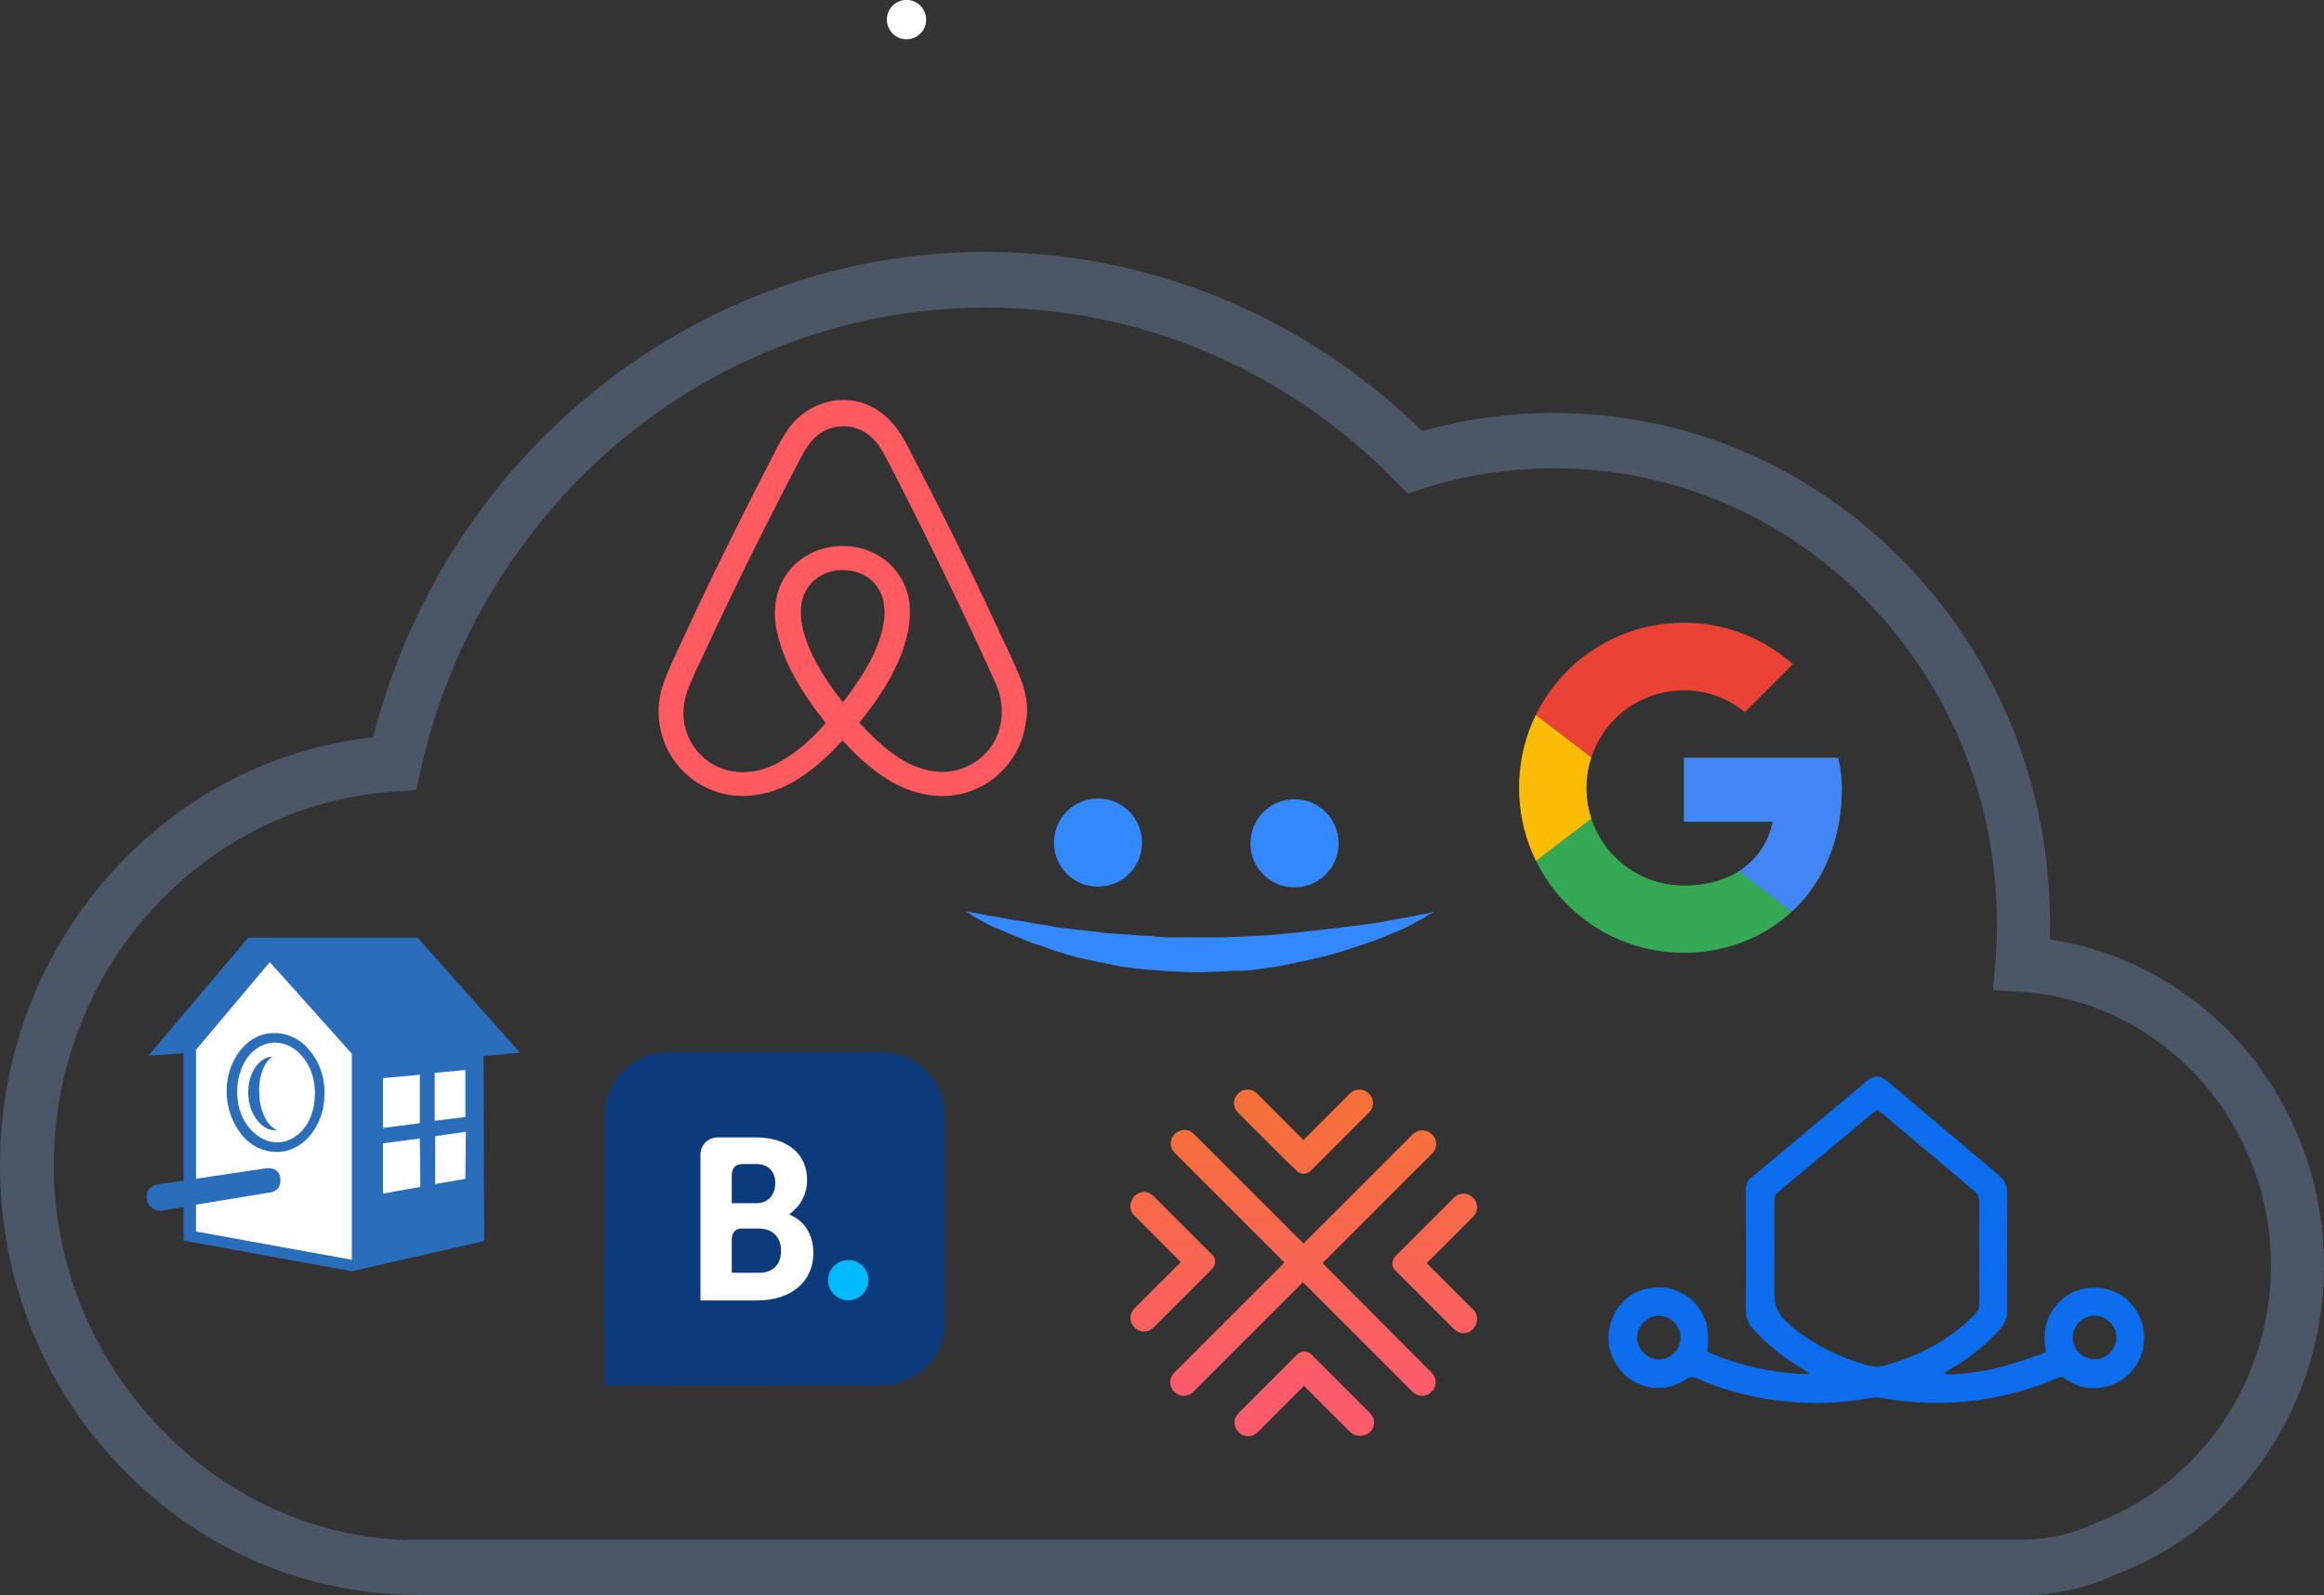 <?xml version="1.0" encoding="UTF-8"?><svg id="Calque_1" xmlns="http://www.w3.org/2000/svg" xmlns:xlink="http://www.w3.org/1999/xlink" viewBox="0 0 1292.6 887.3"><rect x="0" y="0" width="1292.6" height="887.3" fill="#333333" stroke="none"/><defs><style>.cls-1{fill:none;}.cls-2{clip-path:url(#clippath);}.cls-3{fill:#00bafc;}.cls-4{fill:#fbbc05;}.cls-5{fill:#ea4335;}.cls-6{fill:#fff;}.cls-7{fill:#ff5a5f;}.cls-8{fill:#e0e0e0;}.cls-9{fill:#4285f4;}.cls-10{fill:#3589ff;}.cls-11{fill:#34a853;}.cls-12{fill:#0c6eef;}.cls-13{fill:#2a6ebb;}.cls-14{fill:#4b5666;}.cls-15{fill:url(#Dégradé_sans_nom_4);}.cls-15,.cls-16,.cls-17,.cls-18,.cls-19,.cls-20{fill-rule:evenodd;}.cls-16{fill:url(#Dégradé_sans_nom_5);}.cls-17{fill:url(#Dégradé_sans_nom_3);}.cls-21{clip-path:url(#clippath-1);}.cls-22{clip-path:url(#clippath-3);}.cls-23{clip-path:url(#clippath-2);}.cls-18{fill:url(#Dégradé_sans_nom_5-2);}.cls-19{fill:url(#Dégradé_sans_nom_3-2);}.cls-20{fill:#0c3b7c;}</style><clipPath id="clippath"><path class="cls-1" d="m1022.3,421.6h-85.6v35.5h49.3c-4.6,22.5-23.8,35.5-49.3,35.5-30.1,0-54.3-24.2-54.3-54.3s24.2-54.3,54.3-54.3c12.9,0,24.6,4.6,33.8,12.1l26.7-26.7c-16.3-14.2-37.2-23-60.5-23-50.9,0-91.8,40.9-91.8,91.8s40.9,91.8,91.8,91.8c45.9,0,87.7-33.4,87.7-91.8,0-5.3-.8-11.1-2.1-16.6Z"/></clipPath><clipPath id="clippath-1"><path class="cls-1" d="m1022.3,421.6h-85.6v35.5h49.3c-4.6,22.5-23.8,35.5-49.3,35.5-30.1,0-54.3-24.2-54.3-54.3s24.2-54.3,54.3-54.3c12.9,0,24.6,4.6,33.8,12.1l26.7-26.7c-16.3-14.2-37.2-23-60.5-23-50.9,0-91.8,40.9-91.8,91.8s40.9,91.8,91.8,91.8c45.9,0,87.7-33.4,87.7-91.8,0-5.3-.8-11.1-2.1-16.6Z"/></clipPath><clipPath id="clippath-2"><path class="cls-1" d="m1022.3,421.6h-85.6v35.5h49.3c-4.6,22.5-23.8,35.5-49.3,35.5-30.1,0-54.3-24.2-54.3-54.3s24.2-54.3,54.3-54.3c12.9,0,24.6,4.6,33.8,12.1l26.7-26.7c-16.3-14.2-37.2-23-60.5-23-50.9,0-91.8,40.9-91.8,91.8s40.9,91.8,91.8,91.8c45.9,0,87.7-33.4,87.7-91.8,0-5.3-.8-11.1-2.1-16.6Z"/></clipPath><clipPath id="clippath-3"><path class="cls-1" d="m1022.3,421.6h-85.6v35.5h49.3c-4.6,22.5-23.8,35.5-49.3,35.5-30.1,0-54.3-24.2-54.3-54.3s24.2-54.3,54.3-54.3c12.9,0,24.6,4.6,33.8,12.1l26.7-26.7c-16.3-14.2-37.2-23-60.5-23-50.9,0-91.8,40.9-91.8,91.8s40.9,91.8,91.8,91.8c45.9,0,87.7-33.4,87.7-91.8,0-5.3-.8-11.1-2.1-16.6Z"/></clipPath><linearGradient id="Dégradé_sans_nom_3" x1="652.28" y1="-657.55" x2="652.28" y2="-580.18" gradientTransform="translate(0 83.6) scale(1 -1)" gradientUnits="userSpaceOnUse"><stop offset="0" stop-color="#fb6060"/><stop offset="1" stop-color="#f76a47"/></linearGradient><linearGradient id="Dégradé_sans_nom_5" x1="725.44" y1="-682.6" x2="725.44" y2="-635.74" gradientTransform="translate(0 83.6) scale(1 -1)" gradientUnits="userSpaceOnUse"><stop offset="0" stop-color="#fc5b6c"/><stop offset="1" stop-color="#f56f3a"/></linearGradient><linearGradient id="Dégradé_sans_nom_3-2" x1="798" y1="-657.58" x2="798" y2="-580.2" xlink:href="#Dégradé_sans_nom_3"/><linearGradient id="Dégradé_sans_nom_4" x1="724.99" y1="-569.31" x2="724.99" y2="-522.46" gradientTransform="translate(0 83.6) scale(1 -1)" gradientUnits="userSpaceOnUse"><stop offset="0" stop-color="#f66c41"/><stop offset="1" stop-color="#f57038"/></linearGradient><linearGradient id="Dégradé_sans_nom_5-2" x1="724.84" y1="-692.59" x2="724.84" y2="-545.07" xlink:href="#Dégradé_sans_nom_5"/></defs><path class="cls-7" d="m568.3,379.2c-1.1-2.6-2.2-5.5-3.3-7.9-1.8-4-3.5-7.7-5.1-11.3l-.2-.2c-15.2-33.1-31.6-66.7-48.8-99.8l-.7-1.3c-1.8-3.4-3.6-6.9-5.3-10.4-2.2-4-4.4-8.2-7.9-12.1-7.1-8.8-17.2-13.7-28-13.7s-21,4.9-28.3,13.2c-3.3,4-5.7,8.2-7.9,12.1-1.7,3.5-3.5,6.9-5.3,10.4l-.7,1.3c-17,33.1-33.6,66.7-48.8,99.8l-.2.4c-1.5,3.5-3.3,7.3-5.1,11.3-1.1,2.4-2.2,5.1-3.3,7.9-2.9,8.2-3.8,15.9-2.6,23.8,2.4,16.6,13.5,30.5,28.7,36.6,5.7,2.4,11.7,3.5,17.9,3.5,1.8,0,4-.2,5.7-.4,7.3-.9,14.8-3.3,22.1-7.5,9-5.1,17.7-12.4,27.4-23,9.7,10.6,18.5,17.9,27.4,23,7.3,4.2,14.8,6.6,22.1,7.5,1.8.2,4,.4,5.7.4,6.2,0,12.4-1.1,17.9-3.5,15.5-6.2,26.3-20.3,28.7-36.6,1.7-7.6.8-15.3-2.1-23.5h0Zm-99.5,11.5c-11.9-15-19.6-29.1-22.3-41.1-1.1-5.1-1.3-9.5-.7-13.5.4-3.5,1.8-6.6,3.5-9.3,4.2-6,11.3-9.7,19.4-9.7s15.5,3.5,19.4,9.7c1.8,2.6,3.1,5.7,3.5,9.3.7,4,.4,8.6-.7,13.5-2.5,11.8-10.2,25.9-22.1,41.1Zm88,10.4c-1.5,11.5-9.3,21.4-20.1,25.8-5.3,2.2-11,2.9-16.8,2.2-5.5-.7-11-2.4-16.8-5.7-7.9-4.4-15.9-11.3-25.2-21.4,14.6-17.9,23.4-34.2,26.7-48.8,1.5-6.8,1.8-13,1.1-18.8-.9-5.5-2.9-10.6-6-15-6.8-9.9-18.3-15.7-31.1-15.7s-24.3,6-31.1,15.7c-3.1,4.4-5.1,9.5-6,15-.9,5.7-.7,12.1,1.1,18.8,3.3,14.6,12.4,31.1,26.7,49-9,10.2-17.2,17-25.2,21.4-5.7,3.3-11.3,5.1-16.8,5.7-6,.7-11.7-.2-16.8-2.2-10.8-4.4-18.5-14.4-20.1-25.8-.7-5.5-.2-11,2-17.2.7-2.2,1.8-4.4,2.9-7.1,1.5-3.5,3.3-7.3,5.1-11l.2-.4c15.2-32.9,31.6-66.4,48.6-99.1l.7-1.3c1.8-3.3,3.5-6.8,5.3-10.2,1.8-3.5,3.8-6.8,6.2-9.7,4.6-5.3,10.8-8.2,17.7-8.2s13,2.9,17.7,8.2c2.4,2.9,4.4,6.2,6.2,9.7,1.8,3.3,3.5,6.8,5.3,10.2l.7,1.3c16.7,32.8,32.9,65.9,48.3,99.3v.2c1.8,3.5,3.3,7.5,5.1,11,1.1,2.6,2.2,4.8,2.9,7.1,1.8,5.7,2.4,11.3,1.5,17h0Z"/><circle class="cls-8" cx="504.2" cy="11" r="10.9"/><circle class="cls-6" cx="504.2" cy="10.8" r="10.8"/><g><g class="cls-2"><path class="cls-4" d="m836.6,492.6v-108.5l71,54.3-71,54.2Z"/></g><g class="cls-21"><path class="cls-5" d="m836.6,384.1l71,54.3,29.2-25.5,100.2-16.3v-58.4h-200.4v45.9Z"/></g><g class="cls-23"><path class="cls-11" d="m836.6,492.6l125.2-96,33,4.2,42.2-62.6v200.4h-200.4v-46Z"/></g><g class="cls-22"><path class="cls-9" d="m1036.9,538.5l-129.4-100.2-16.7-12.5,146.1-41.7v154.4Z"/></g></g><g><path class="cls-20" d="m525.6,620.9c0-19.6-15.9-35.6-35.6-35.6h-118.2c-19.6,0-35.6,15.9-35.6,35.6v114.1c0,19.6,15.9,35.6,35.6,35.6h118.3c19.6,0,35.6-15.9,35.6-35.6l-.1-114.1Z"/><path class="cls-20" d="m336.2,700.4h94.6v70.2h-94.6v-70.2Z"/><g><path class="cls-6" d="m422.3,708h-15.3v-18.2c0-3.9,1.5-5.9,4.8-6.4h10.4c7.4,0,12.2,4.7,12.2,12.3.1,7.7-4.6,12.3-12.1,12.3h0Zm-15.3-49.2v-4.8c0-4.2,1.8-6.2,5.7-6.5h7.8c6.7,0,10.7,4,10.7,10.7,0,5.1-2.8,11.1-10.5,11.1h-13.7v-10.5Zm34.8,18.2l-2.8-1.5,2.4-2.1c2.8-2.4,7.5-7.8,7.5-17.2,0-14.3-11.1-23.5-28.3-23.5h-21.8c-5.1.2-9.2,4.3-9.2,9.5v81.2h31.4c19.1,0,31.4-10.4,31.4-26.5,0-8.7-3.9-16.2-10.6-19.9"/><path class="cls-3" d="m460.6,712.1c0-6.2,5-11.2,11.2-11.2s11.2,5,11.2,11.2-5,11.2-11.2,11.2-11.2-5-11.2-11.2"/></g></g><path class="cls-12" d="m949.6,752c17.9,7.7,36.5,11.9,55.9,12.4.1-.3.3-.6.4-.8-1-.6-1.9-1.3-2.9-1.9-9.9-5.8-19-12.7-26.7-21.2-.3-.3-.6-.7-.9-1-3.3-3.2-4.4-7-4.4-11.7.2-22.1.1-44.3,0-66.4,0-2.6.8-4.4,2.8-6.1,20.5-17.1,41-34.2,61.5-51.4,1.1-1,2.2-2,3.3-2.9,3.1-2.7,6.7-2.8,10-.4,1.3.9,2.5,2,3.7,3,19.8,16.7,39.6,33.5,59.4,50.1,3.3,2.7,4.7,5.8,4.7,10.1-.1,21.8-.1,43.6,0,65.4,0,3.8-1.2,6.8-3.6,9.6-7.9,9.2-17.3,16.5-27.7,22.6-1.2.7-2.3,1.4-3.7,2.3,1.4,1.1,2.7.8,3.8.8,9.8-.5,19.5-1.8,29-4.4,6.8-1.9,13.5-4.3,20.2-6.5,1.2-.4,2.3-1,3.6-1.6-.2-1.1-.3-2.1-.5-3.1-2.5-15.1,7.5-29.7,22.4-32.2,19.6-3.2,33.3,12.3,32.6,28.4-.6,14.7-11.4,26.1-26.2,27-6.2.4-12.1-1.2-17.1-4.9-2-1.5-3.5-1.3-5.6-.4-17.6,7.6-36.1,11.9-55.3,13.2-14.4,1-28.7,0-42.9-2.6-1.2-.2-2.5-.2-3.7,0-12.3,2.3-24.6,3.4-37.1,2.9-21.2-.8-41.6-5.1-61-13.6-2.1-.9-3.5-1-5.6.4-9.4,6.6-21.4,6.6-30.9.3-9.2-6.1-14.1-17.6-12-28.3,2.3-11.7,10.7-20.5,22-22.5,19.3-3.4,33.7,11.7,32.9,28.3.1,2.2-.2,4.4-.4,7.1Zm94.5-134.7c-.9.6-1.5,1-2,1.4-17.7,14.8-35.3,29.6-53,44.3-1.7,1.4-2.2,2.9-2.2,5,.1,17.3,0,34.7,0,52q0,9.4,7.1,15.7c13,11.6,28.2,19.1,44.9,23.8,3.3.9,6.4,1,9.7,0,18.9-5.3,35.8-14.1,49.6-28.2,1.8-1.8,2.7-3.7,2.7-6.3-.1-18.8-.1-37.6,0-56.5,0-2.5-.8-4.2-2.7-5.9-17-14.3-34-28.6-51-43-1-.7-2-1.4-3.1-2.3Zm120.9,138.8c6.6,0,12.2-5.5,12.1-12.2,0-6.5-5.5-12-11.9-12.1-6.5-.1-12.3,5.5-12.3,12.1-.2,6.6,5.5,12.2,12.1,12.2Zm-230.3-12.2c-.1-6.6-5.8-12.2-12.3-12-6.4.2-11.9,5.8-11.9,12.2s5.8,12.2,12.6,12.1c6.3-.2,11.7-5.8,11.6-12.3Z"/><g><path class="cls-10" d="m635.2,468.7c0,13.6-10.9,24.5-24.5,24.5s-24.5-10.9-24.5-24.5,10.9-24.5,24.5-24.5,24.5,10.9,24.5,24.5Z"/><path class="cls-10" d="m744.5,469.1c0,13.6-10.9,24.5-24.5,24.5s-24.5-10.9-24.5-24.5,10.9-24.5,24.5-24.5,24.5,10.9,24.5,24.5Z"/><path class="cls-10" d="m797.4,507.2s-.8.8-2.7,1.6c-1.6,1.2-4.3,2.7-7.4,4.3-3.1,1.9-7.4,3.9-12.1,5.8-4.7,1.9-10.1,4.3-16.3,6.2-5.8,1.9-12.4,4.3-19.8,6.2-7,1.9-14.8,3.5-22.6,5.1-1.9.4-3.9.8-5.8,1.2-1.9.4-3.9.4-6.2.8-3.9.8-8.2,1.2-12.4,1.6h-5.8c-1.9,0-4.3.4-6.2.4-4.3,0-8.6.4-12.8.4s-8.6,0-12.8-.4c-4.3,0-8.6-.4-12.8-.8-1.9,0-4.3-.4-6.2-.4-1.9-.4-4.3-.4-6.2-.8s-3.9-.4-6.2-.8c-1.9-.4-3.9-.8-5.8-1.2s-3.9-.8-5.8-1.2-3.9-.8-5.8-1.2c-3.9-.8-7.4-1.6-10.9-2.7-1.9-.4-3.5-1.2-5.1-1.6s-3.5-.8-5.1-1.6c-3.1-1.2-6.2-2.3-9.3-3.1-3.1-1.2-5.8-2.3-8.6-3.5-2.7-1.2-5.1-1.9-7.4-3.1-2.3-.8-4.7-1.9-6.6-2.7-1.9-.8-3.9-1.9-5.4-2.7-3.1-1.9-5.8-3.1-7.4-4.3s-2.7-1.6-2.7-1.6c0,0,1.2,0,3.1.4s4.7.8,8.6,1.6c3.5.8,8.2,1.2,12.8,2.3,2.3.4,5.1.8,7.8,1.2,2.7.4,5.8,1.2,8.9,1.6,3.1.4,6.2.8,9.3,1.6,3.1.4,6.6.8,10.1,1.2,3.5.4,7,.8,10.9,1.2,1.9,0,3.5.4,5.4.8,1.9,0,3.9.4,5.8.4s3.9.4,5.8.4,3.9.4,5.8.4,3.9.4,5.8.4,3.9,0,5.8.4c1.9,0,3.9.4,5.8.4h30.4c3.9,0,8.2-.4,12.1-.4,8.2-.4,15.9-.8,23.3-1.6,3.9-.4,7.4-.8,11.3-1.2,3.5-.4,7.4-.8,10.9-1.2,3.5-.4,7-.8,10.1-1.2s6.6-.8,9.7-1.2c6.2-.8,11.7-1.6,16.7-2.7,5.1-.8,9.3-1.6,12.8-2.3,3.5-.8,6.6-1.2,8.6-1.6,1.4-.8,2.6-.8,2.6-.8Z"/></g><path class="cls-14" d="m232.6,887.2c-62.1,0-120.4-24.9-164.4-70C24.2,772,0,711.9,0,648c0-120.2,87.2-222.2,202.9-237.3l4.6-.6,1.2-4.5c10.3-38.2,26.5-74.2,48.2-107,21.3-32.1,47.3-60.3,77.4-84,30.2-23.7,63.6-42.2,99.5-54.9,36.8-13,75.4-19.6,114.6-19.6,89.3,0,174.5,34.4,239.8,96.9l2.8,2.7,3.8-1c22.5-6,45.9-9,69.3-9,73.7,0,143,29.5,195.2,83.1,52.2,53.7,80.9,125,80.9,200.9v2.9l-.1,5.9,5.8,1.1c40.7,7.4,77.9,29.5,104.7,62.2,26.8,32.6,41.6,74,42,116.7v1.6c0,76.2-45.9,145-114.3,171.1l-.3.1-.3.1c-16.5,7.9-34.1,11.9-52.4,11.9H232.6v-.1Zm-7-30.8h899.8c14,0,27.5-3.2,41.3-9.7,28.3-10.9,52.4-30.1,69.7-55.6,17.4-25.7,26.7-55.9,26.7-87.2,0-80.5-61.3-147.4-139.5-152.2l-15.1-.9,1.3-15.7c.6-7.1.9-14.3.9-21.4,0-67.6-25.6-131.2-72.1-179-46.6-47.9-108.5-74.2-174.4-74.2-24.9,0-49.4,3.8-72.9,11.3l-8.4,2.7-6.3-6.4c-61-62.6-142-97-228.1-97-37.1,0-73.5,6.5-108.3,19.2-33.8,12.4-65.1,30.3-93.2,53.4-56.7,46.6-96.9,112.1-113,184.6l-2.5,11.2-11,.7c-106.9,6.6-190.6,98-190.6,208.1s87.3,204.6,196,208.4v-.3h-.3Z"/><g><path class="cls-6" d="m239.12,623.45v2.93l2.93-.27,17.06-2.4,2.13-.27v-31.19l-2.93.27-17.06,1.6-2.4.27.27,29.06h0Zm20,34.93l2.13-.27v-31.19l-2.93.53-17.06,2.4-2.13.53v31.99l3.2-.53,16.8-3.47h0Zm-48.79,5.33v3.2l3.2-.53,20.53-3.73,2.13-.27v-31.99l-2.93.53-20.53,2.67-2.13.27v2.13l-.27,27.73h0Zm-103.98,21.33v2.13l2.13.53,86.65,15.73,3.2.53v-118.91l-.8-.8-45.32-50.92-2.13-2.13-1.87,2.4-41.06,48.52-.8.8v75.98l2.93-.53,39.19-5.87h.27c.8,0,1.87,0,2.67.27,1.33.53,1.87,1.33,2.13,3.2.27,2.67-.53,3.73-1.87,4.53-.8.27-1.6.53-1.87.53l-40.79,6.67-2.13.27-.53,17.06h0Zm106.64-87.98l-2.4.27v33.06l2.93-.53,20.53-2.67,2.4-.27v-31.99l-2.93.27-20.53,1.87h0Z"/><path class="cls-13" d="m241.79,623.45v-26.66l17.06-1.6v26.13l-17.06,2.13h0Zm17.06,32.26l-16.8,2.93v-26.66l17.06-2.4-.27,26.13h0Zm-45.86,8.26v-27.99l20.53-2.67.27,26.93c-.27,0-20.8,3.73-20.8,3.73Zm-103.98,21.06v-14.93l40.52-6.67s6.93,0,6.4-7.73c-.53-6.93-7.73-5.87-7.73-5.87l-39.19,5.87v-71.72l41.06-48.79,45.59,50.92v114.64l-86.65-15.73h0Zm103.98-85.31l20.53-1.87v26.93l-20.53,2.67v-27.73h0Zm19.2-78.12h-94.11l-55.45,65.58,19.46-1.33v70.92l-14.93,2.13s-7.2,1.33-5.33,9.06c1.6,5.6,7.2,5.6,7.2,5.6l13.06-2.13v18.66l93.58,17.06,73.58-16.8-.27-102.91,20.26-1.87-57.05-63.99h0Z"/><path class="cls-13" d="m169.27,627.45c-3.73,4.8-8.8,7.73-14.4,8h-.8c-5.6,0-10.93-2.93-14.93-7.46-4.27-4.8-6.93-11.46-7.2-19.2v-1.87c0-7.46,2.4-14.13,5.87-18.93,3.73-4.8,8.8-7.73,14.4-8h.8c5.6,0,10.93,2.67,14.93,7.46,4.27,4.8,6.93,11.46,7.2,19.2v1.87c0,7.46-2.13,14.13-5.87,18.93m2.67-43.46c-4.8-5.87-11.73-9.33-19.2-9.33h-1.33c-7.2.27-13.86,4.27-18.13,10.13-4.53,5.87-7.2,13.6-7.2,22.13v2.13c.53,8.8,3.73,16.53,8.53,22.39,4.8,5.87,11.73,9.33,19.2,9.33h1.07c7.46-.27,13.86-4.27,18.4-10.13,4.53-5.87,7.2-13.6,7.2-22.13v-2.13c-.27-8.8-3.47-16.53-8.53-22.39"/><path class="cls-13" d="m144.21,608.52c-.53-9.6,2.67-17.6,7.2-20.8-8,.53-13.86,10.13-13.33,21.33.53,11.2,7.73,20.26,15.73,19.73v-.27c-5.33-2.4-9.33-10.4-9.6-20"/></g><g><path class="cls-17" d="m630.98,676.26l25.78,25.78-25.78,25.78c-3.03,3.03-3.03,7.58,0,10.61h0c3.03,3.03,7.58,3.03,10.61,0l25.78-25.78,6.67-6.67c2.43-2.43,2.43-6.07,0-8.19l-6.67-6.67-25.78-25.78c-3.03-3.03-7.58-3.03-10.61,0h0c-3.03,3.34-3.03,8.19,0,10.92Z"/><path class="cls-16" d="m751.07,796.65l-25.78-25.78-25.78,25.78c-3.03,3.03-7.58,3.03-10.61,0h0c-3.03-3.03-3.03-7.58,0-10.61l25.78-25.78,6.67-6.67c2.43-2.43,6.07-2.43,8.19,0l6.67,6.67,25.78,25.78c3.03,3.03,3.03,7.58,0,10.61h0c-3.34,2.73-7.88,2.73-10.92,0Z"/><path class="cls-19" d="m819.3,728.42l-25.78-25.78,25.78-25.78c3.03-3.03,3.03-7.58,0-10.61h0c-3.03-3.03-7.58-3.03-10.61,0l-25.78,25.78-6.67,6.67c-2.43,2.43-2.43,6.07,0,8.19l6.67,6.67,25.78,25.78c3.03,3.03,7.58,3.03,10.61,0h0c3.03-3.34,3.03-8.19,0-10.92Z"/><path class="cls-15" d="m699.21,608.33l25.78,25.78,25.78-25.78c3.03-3.03,7.58-3.03,10.61,0h0c3.03,3.03,3.03,7.58,0,10.61l-25.78,25.78-6.37,6.37c-2.43,2.43-6.07,2.43-8.19,0l-6.67-6.37-25.78-25.78c-3.03-3.03-3.03-7.58,0-10.61h0c3.03-3.03,7.58-3.03,10.61,0Z"/><path class="cls-18" d="m785.94,630.77l-60.95,60.95-60.95-60.95c-3.03-3.03-7.58-3.03-10.61,0-3.03,3.03-3.03,7.58,0,10.61l60.95,60.95-61.26,61.26c-3.03,3.03-3.03,7.58,0,10.61s7.58,3.03,10.61,0l60.95-60.95,60.95,60.95c3.03,3.03,7.58,3.03,10.61,0,3.03-3.03,3.03-7.58,0-10.61l-60.65-60.95,60.95-60.95c3.03-3.03,3.03-7.58,0-10.61-2.73-3.03-7.58-3.03-10.61-.3Z"/></g></svg>